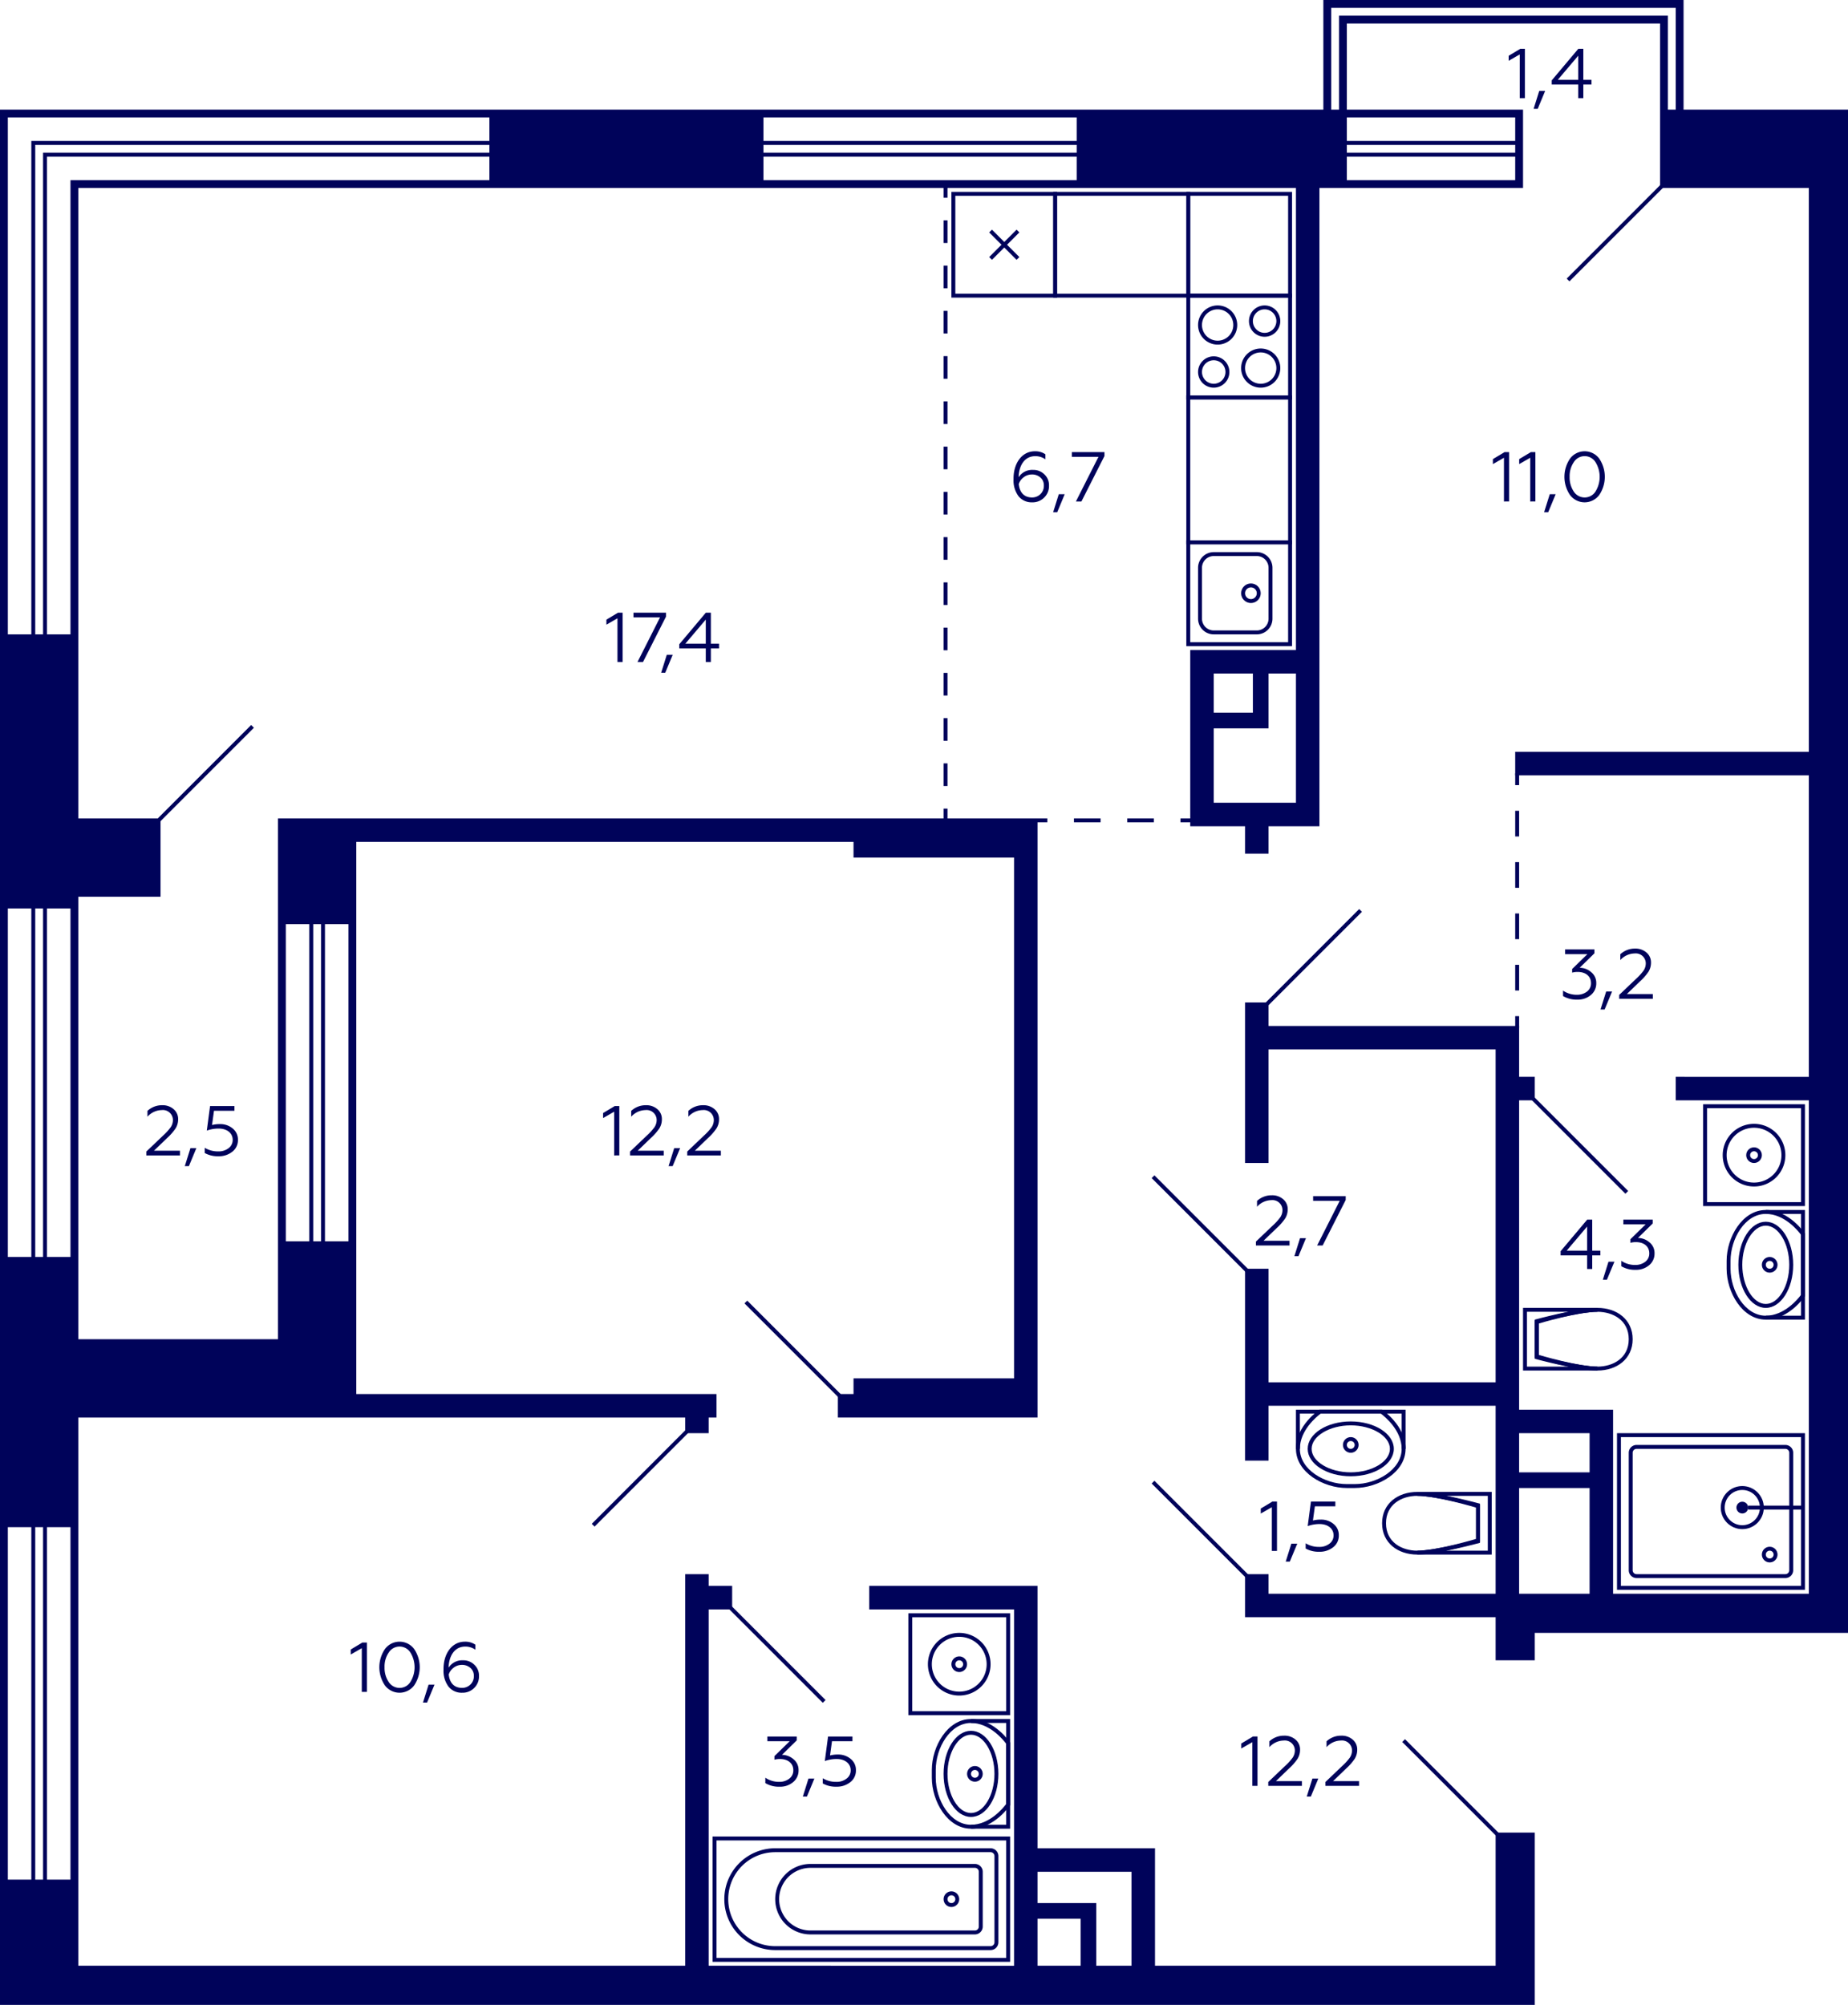 <svg xmlns="http://www.w3.org/2000/svg" width="472" height="512" viewBox="0 0 472 512">
  <title>5k_11s_5,7,9fl_7</title>
  <g id="Слой_2" data-name="Слой 2">
    <g id="_5k_11s_5_7_9fl_7" data-name="5k_11s_5,7,9fl_7">
      <g id="sant">
        <g>
          <path d="M257,470v30H183V470h74m1-1H182v32h76V469Z" fill="#00035b"/>
          <path d="M253,473a1,1,0,0,1,1,1v22a1,1,0,0,1-1,1H198a12,12,0,0,1,0-24h55m0-1H198a13,13,0,0,0-13,13h0a13,13,0,0,0,13,13h55a2,2,0,0,0,2-2V474a2,2,0,0,0-2-2Z" fill="#00035b"/>
          <path d="M249,477a1,1,0,0,1,1,1v14a1,1,0,0,1-1,1H207a8,8,0,0,1,0-16h42m0-1H207a9,9,0,0,0-9,9h0a9,9,0,0,0,9,9h42a2,2,0,0,0,2-2V478a2,2,0,0,0-2-2Z" fill="#00035b"/>
          <circle cx="243" cy="485" r="1.5" fill="none" stroke="#00035b" stroke-miterlimit="10"/>
        </g>
        <g>
          <path d="M400.7,335c-4.021.858-7.739,1.967-7.991,2.042l-.713.214v9.488l.713.214c.252.076,3.97,1.185,7.991,2.042H390V335h10.7m7.3-1H389v16h19v-1c-5,0-15-3-15-3v-8s10-3,15-3v-1Z" fill="#00035b"/>
          <path d="M408,335c3.982,0,8,2.165,8,7s-4.018,7-8,7c-4.076,0-12.47-2.108-15-2.769V337.77c2.53-.661,10.924-2.77,15-2.77m0-1c-5,0-16,3-16,3v10s11,3,16,3,9-3,9-8-4-8-9-8Z" fill="#00035b"/>
        </g>
        <g>
          <path d="M380,382v14H369.3c4.02-.857,7.739-1.966,7.99-2.042l.713-.214v-9.488l-.713-.214c-.251-.075-3.97-1.184-7.99-2.042H380m1-1H362v1c5,0,15,3,15,3v8s-10,3-15,3v1h19V381Z" fill="#00035b"/>
          <path d="M362,382c4.076,0,12.47,2.109,15,2.77v8.461c-2.53.66-10.924,2.769-15,2.769-3.982,0-8-2.164-8-7s4.018-7,8-7m0-1c-5,0-9,3-9,8s4,8,9,8,16-3,16-3V384s-11-3-16-3Z" fill="#00035b"/>
        </g>
        <g>
          <polyline points="331.5 370 331.5 360.5 358.5 360.5 358.5 370" fill="none" stroke="#00035b" stroke-miterlimit="10"/>
          <path d="M352.678,361c1.057.788,5.322,4.263,5.322,9,0,5.3-6.324,9-12,9h-2c-5.676,0-12-3.7-12-9,0-4.738,4.267-8.214,5.321-9h15.357m.322-1H337s-6,4-6,10,7,10,13,10h2c6,0,13-4,13-10s-6-10-6-10Z" fill="#00035b"/>
          <path d="M345,364c5.42,0,10,2.748,10,6s-4.58,6-10,6-10-2.748-10-6,4.579-6,10-6m0-1c-6.075,0-11,3.134-11,7s4.925,7,11,7,11-3.134,11-7-4.925-7-11-7Z" fill="#00035b"/>
          <circle cx="345" cy="369" r="1.5" fill="none" stroke="#00035b" stroke-miterlimit="10"/>
        </g>
        <g>
          <polyline points="248 439.5 257.5 439.5 257.5 466.5 248 466.5" fill="none" stroke="#00035b" stroke-miterlimit="10"/>
          <path d="M248,440c4.738,0,8.214,4.267,9,5.322v15.356c-.788,1.057-4.263,5.322-9,5.322-5.3,0-9-6.324-9-12v-2c0-5.676,3.7-12,9-12m0-1c-6,0-10,7-10,13v2c0,6,4,13,10,13s10-6,10-6V445s-4-6-10-6Z" fill="#00035b"/>
          <path d="M248,443c3.252,0,6,4.579,6,10s-2.748,10-6,10-6-4.579-6-10,2.748-10,6-10m0-1c-3.866,0-7,4.925-7,11s3.134,11,7,11,7-4.925,7-11-3.134-11-7-11Z" fill="#00035b"/>
          <circle cx="249" cy="453" r="1.5" fill="none" stroke="#00035b" stroke-miterlimit="10"/>
        </g>
        <g>
          <path d="M257,413v24H233V413h24m1-1H232v26h26V412Z" fill="#00035b"/>
          <path d="M245,418a7,7,0,1,1-7,7,7.008,7.008,0,0,1,7-7m0-1a8,8,0,1,0,8,8,8,8,0,0,0-8-8Z" fill="#00035b"/>
          <circle cx="245" cy="425" r="1.5" fill="none" stroke="#00035b" stroke-miterlimit="10"/>
        </g>
        <g>
          <polyline points="451 309.5 460.5 309.5 460.5 336.5 451 336.5" fill="none" stroke="#00035b" stroke-miterlimit="10"/>
          <path d="M451,310c4.738,0,8.214,4.267,9,5.322v15.356c-.788,1.057-4.263,5.322-9,5.322-5.3,0-9-6.324-9-12v-2c0-5.676,3.7-12,9-12m0-1c-6,0-10,7-10,13v2c0,6,4,13,10,13s10-6,10-6V315s-4-6-10-6Z" fill="#00035b"/>
          <path d="M451,313c3.252,0,6,4.579,6,10s-2.748,10-6,10-6-4.579-6-10,2.748-10,6-10m0-1c-3.866,0-7,4.925-7,11s3.134,11,7,11,7-4.925,7-11-3.134-11-7-11Z" fill="#00035b"/>
          <circle cx="452" cy="323" r="1.5" fill="none" stroke="#00035b" stroke-miterlimit="10"/>
        </g>
        <g>
          <path d="M460,283v24H436V283h24m1-1H435v26h26V282Z" fill="#00035b"/>
          <path d="M448,288a7,7,0,1,1-7,7,7.008,7.008,0,0,1,7-7m0-1a8,8,0,1,0,8,8,8,8,0,0,0-8-8Z" fill="#00035b"/>
          <circle cx="448" cy="295" r="1.5" fill="none" stroke="#00035b" stroke-miterlimit="10"/>
        </g>
        <g>
          <path d="M329,76v25H304V76h25m1-1H303v27h27V75Z" fill="#00035b"/>
          <path d="M323,79a3,3,0,1,1-3,3,3,3,0,0,1,3-3m0-1a4,4,0,1,0,4,4,4,4,0,0,0-4-4Z" fill="#00035b"/>
          <path d="M310,92a3,3,0,1,1-3,3,3,3,0,0,1,3-3m0-1a4,4,0,1,0,4,4,4,4,0,0,0-4-4Z" fill="#00035b"/>
          <path d="M311,79a4,4,0,1,1-4,4,4,4,0,0,1,4-4m0-1a5,5,0,1,0,5,5,5,5,0,0,0-5-5Z" fill="#00035b"/>
          <path d="M322,90a4,4,0,1,1-4,4,4,4,0,0,1,4-4m0-1a5,5,0,1,0,5,5,5,5,0,0,0-5-5Z" fill="#00035b"/>
        </g>
        <g>
          <path d="M304,139h25v25H304V139m-1-1v27h27V138Z" fill="#00035b"/>
          <path d="M321,142a3,3,0,0,1,3,3v13a3,3,0,0,1-3,3H310a3,3,0,0,1-3-3V145a3,3,0,0,1,3-3h11m0-1H310a4,4,0,0,0-4,4v13a4,4,0,0,0,4,4h11a4,4,0,0,0,4-4V145a4,4,0,0,0-4-4Z" fill="#00035b"/>
          <circle cx="319.5" cy="151.5" r="2" fill="none" stroke="#00035b" stroke-miterlimit="10"/>
        </g>
        <path d="M329,102v36H304V102h25m1-1H303v38h27V101Z" fill="#00035b"/>
        <path d="M329,50V75H304V50h25m1-1H303V76h27V49Z" fill="#00035b"/>
        <path d="M303,50V75H270V50h33m1-1H269V76h35V49Z" fill="#00035b"/>
        <g>
          <path d="M269,50V75H244V50h25m1-1H243V76h27V49Z" fill="#00035b"/>
          <line x1="260" y1="59" x2="253" y2="66" fill="none" stroke="#00035b" stroke-miterlimit="10"/>
          <line x1="253" y1="59" x2="260" y2="66" fill="none" stroke="#00035b" stroke-miterlimit="10"/>
        </g>
        <g>
          <g>
            <path d="M460,367v38H414V367h46m1-1H413v40h48V366Z" fill="#00035b"/>
            <path d="M456,370a1,1,0,0,1,1,1v30a1,1,0,0,1-1,1H418a1,1,0,0,1-1-1V371a1,1,0,0,1,1-1h38m0-1H418a2.006,2.006,0,0,0-2,2v30a2.006,2.006,0,0,0,2,2h38a2,2,0,0,0,2-2V371a2,2,0,0,0-2-2Z" fill="#00035b"/>
            <circle cx="445" cy="385" r="1.5" fill="#00035b"/>
            <circle cx="452" cy="397" r="1.5" fill="none" stroke="#00035b" stroke-miterlimit="10"/>
            <circle cx="445" cy="385" r="5" fill="none" stroke="#00035b" stroke-miterlimit="10"/>
          </g>
          <line x1="446.5" y1="385" x2="460.5" y2="385" fill="none" stroke="#00035b" stroke-miterlimit="10"/>
        </g>
      </g>
      <g id="d">
        <line x1="415.5" y1="304.5" x2="391.5" y2="280.5" fill="none" stroke="#00035a" stroke-miterlimit="10"/>
        <line x1="64.5" y1="185.5" x2="40.5" y2="209.5" fill="none" stroke="#00035a" stroke-miterlimit="10"/>
        <line x1="186.5" y1="410.5" x2="210.5" y2="434.5" fill="none" stroke="#00035a" stroke-miterlimit="10"/>
        <line x1="318.5" y1="324.5" x2="294.5" y2="300.5" fill="none" stroke="#00035a" stroke-miterlimit="10"/>
        <line x1="318.5" y1="402.5" x2="294.5" y2="378.5" fill="none" stroke="#00035a" stroke-miterlimit="10"/>
        <line x1="323.5" y1="256.5" x2="347.5" y2="232.5" fill="none" stroke="#00035a" stroke-miterlimit="10"/>
        <line x1="151.5" y1="389.5" x2="175.5" y2="365.5" fill="none" stroke="#00035a" stroke-miterlimit="10"/>
        <line x1="190.5" y1="332.5" x2="214.5" y2="356.5" fill="none" stroke="#00035a" stroke-miterlimit="10"/>
        <line x1="358.5" y1="444.5" x2="382.5" y2="468.5" fill="none" stroke="#00035a" stroke-miterlimit="10"/>
        <g>
          <line x1="264.5" y1="209.5" x2="267.5" y2="209.5" fill="none" stroke="#00035a" stroke-miterlimit="10"/>
          <line x1="274.3" y1="209.5" x2="298.1" y2="209.5" fill="none" stroke="#00035a" stroke-miterlimit="10" stroke-dasharray="6.8 6.8"/>
          <line x1="301.5" y1="209.5" x2="304.5" y2="209.5" fill="none" stroke="#00035a" stroke-miterlimit="10"/>
        </g>
        <g>
          <line x1="241.5" y1="47.5" x2="241.5" y2="50.5" fill="none" stroke="#00035a" stroke-miterlimit="10"/>
          <line x1="241.5" y1="56.278" x2="241.5" y2="203.611" fill="none" stroke="#00035a" stroke-miterlimit="10" stroke-dasharray="5.778 5.778"/>
          <line x1="241.5" y1="206.5" x2="241.5" y2="209.5" fill="none" stroke="#00035a" stroke-miterlimit="10"/>
        </g>
        <g>
          <line x1="387.5" y1="197.5" x2="387.5" y2="200.5" fill="none" stroke="#00035a" stroke-miterlimit="10"/>
          <line x1="387.5" y1="207.056" x2="387.5" y2="256.222" fill="none" stroke="#00035a" stroke-miterlimit="10" stroke-dasharray="6.556 6.556"/>
          <line x1="387.5" y1="259.5" x2="387.5" y2="262.5" fill="none" stroke="#00035a" stroke-miterlimit="10"/>
        </g>
        <line x1="400.5" y1="71.5" x2="424.5" y2="47.5" fill="none" stroke="#00035a" stroke-miterlimit="10"/>
      </g>
      <g id="s">
        <g>
          <path d="M430,28V0H338V28H0V512H392V468H382v34H295V472H265V405H222v6h37v91H181V411h6v-6h-6v-3h-6V502H20V362H175v4h6v-4h2v-6H91V317H71v25H20V229H41V209H20V48H331V166H304v45h14v7h6v-7h13V48h52V28H344V6h80V48h38V192H387v6h75v77H428v6h34V407H412V360H388V281h4v-6h-4V262H324v-6h-6v41h6V268h58v85H324V324h-6v49h6V359h58v48H324v-5h-6v11h64v11h10v-7h80V28ZM265,478h24v24h-9V486H265Zm0,12h11v12H265ZM8,480H2V390H8ZM8,321H2V232H8Zm3,159H9V390h2Zm0-159H9V232h2Zm7,159H12V390h6Zm0-159H12V232h6ZM125,46H18V162H12V40H125Zm0-7H11V162H9V37H125Zm0-3H8V162H2V30H125ZM275,46H195V40h80Zm0-7H195V37h80Zm0-3H195V30h80Zm35,136h10v10H310Zm21,33H310V186h14V172h7ZM387,46H344V40h43Zm0-7H344V37h43Zm0-9v6H344V30Zm41-2h-2V4H342V28h-2V2h88ZM406,407H388V380h18Zm0-31H388V366h18Z" fill="#00035a"/>
          <polygon points="218 352 218 356 214 356 214 362 218 362 265 362 265 352 265 219 265 209 218 209 91 209 71 209 71 236 71 236 71 317 73 317 73 236 79 236 79 317 80 317 80 236 82 236 82 317 83 317 83 236 89 236 89 317 91 317 91 236 91 236 91 215 218 215 218 219 259 219 259 352 218 352" fill="#00035a"/>
        </g>
      </g>
      <g id="t">
        <g>
          <path d="M92.405,432.064V420.9l-2.826,1.621v-1.278l2.97-1.783H93.72v12.6Z" fill="#00035b"/>
          <path d="M98.309,421.135a4.649,4.649,0,0,1,7.472-.018,8.293,8.293,0,0,1,0,9.29,4.663,4.663,0,0,1-7.472,0,8.268,8.268,0,0,1,0-9.272Zm6.5.864a3.265,3.265,0,0,0-5.51,0,6.323,6.323,0,0,0-1.08,3.763,6.464,6.464,0,0,0,1.062,3.781,3.294,3.294,0,0,0,2.773,1.5,3.241,3.241,0,0,0,2.755-1.5,7.127,7.127,0,0,0,0-7.544Z" fill="#00035b"/>
          <path d="M108.028,434.8l1.441-4.592h1.512l-1.908,4.592Z" fill="#00035b"/>
          <path d="M114.563,430.731a6.745,6.745,0,0,1-1.279-4.357c-.072-3.925,2.053-7.148,5.474-7.13a4.511,4.511,0,0,1,2.665.775V421.3a4.444,4.444,0,0,0-2.557-.811c-2.989,0-4.231,2.719-4.285,5.384A4.106,4.106,0,0,1,118.272,424a3.979,3.979,0,0,1,2.881,1.134,3.774,3.774,0,0,1,1.188,2.881,4.085,4.085,0,0,1-1.242,3.061,4.141,4.141,0,0,1-3.043,1.206A4.294,4.294,0,0,1,114.563,430.731Zm5.581-.54a2.89,2.89,0,0,0,.882-2.178,2.606,2.606,0,0,0-.882-2.071,3.181,3.181,0,0,0-2.2-.774,3.371,3.371,0,0,0-2.053.7,3.5,3.5,0,0,0-1.278,1.747c.216,2.16,1.4,3.421,3.367,3.421A2.985,2.985,0,0,0,120.144,430.191Z" fill="#00035b"/>
        </g>
        <g>
          <path d="M195.475,455.362v-1.386a6.156,6.156,0,0,0,3.6,1.062,4.062,4.062,0,0,0,2.486-.792,2.608,2.608,0,0,0,1.061-2.179c0-1.729-1.332-2.863-3.421-2.863a5.179,5.179,0,0,0-1.4.18v-.918l3.89-3.8H196V443.46h7.49v.991l-3.762,3.691a4.542,4.542,0,0,1,2.934,1.116,3.486,3.486,0,0,1,1.3,2.809,3.815,3.815,0,0,1-1.387,3.043,5.12,5.12,0,0,1-3.421,1.17A6.773,6.773,0,0,1,195.475,455.362Z" fill="#00035b"/>
          <path d="M205.051,458.8l1.44-4.592H208L206.1,458.8Z" fill="#00035b"/>
          <path d="M210.145,455.452v-1.333a6.419,6.419,0,0,0,3.438.919,4.11,4.11,0,0,0,2.647-.829,2.581,2.581,0,0,0,1.044-2.124c0-1.675-1.4-2.881-3.583-2.881a9.053,9.053,0,0,0-3.024.522l.828-6.266h6.23v1.207H212.5L212,448.3a7.616,7.616,0,0,1,2-.235,4.889,4.889,0,0,1,3.3,1.135,3.588,3.588,0,0,1,1.314,2.881,3.706,3.706,0,0,1-1.422,3.025,5.484,5.484,0,0,1-3.566,1.17A6.8,6.8,0,0,1,210.145,455.452Z" fill="#00035b"/>
        </g>
        <g>
          <path d="M319.863,456.064V444.9l-2.826,1.621v-1.278l2.971-1.783h1.17v12.6Z" fill="#00035b"/>
          <path d="M323.931,456.064v-.99l4.249-4.052a14.288,14.288,0,0,0,1.963-2.142,3.3,3.3,0,0,0,.576-1.891,2.559,2.559,0,0,0-2.864-2.5,4.989,4.989,0,0,0-3.636,1.693v-1.494a5.428,5.428,0,0,1,3.762-1.441,4.264,4.264,0,0,1,2.9.99,3.269,3.269,0,0,1,1.17,2.593,4.387,4.387,0,0,1-.63,2.305,13.678,13.678,0,0,1-2.16,2.467l-3.386,3.258h6.645v1.207Z" fill="#00035b"/>
          <path d="M333.758,458.8l1.44-4.592h1.513L334.8,458.8Z" fill="#00035b"/>
          <path d="M338.528,456.064v-.99l4.249-4.052a14.233,14.233,0,0,0,1.963-2.142,3.3,3.3,0,0,0,.576-1.891,2.558,2.558,0,0,0-2.863-2.5,4.992,4.992,0,0,0-3.637,1.693v-1.494a5.432,5.432,0,0,1,3.763-1.441,4.264,4.264,0,0,1,2.9.99,3.268,3.268,0,0,1,1.169,2.593,4.387,4.387,0,0,1-.629,2.305,13.691,13.691,0,0,1-2.161,2.467l-3.385,3.258h6.644v1.207Z" fill="#00035b"/>
        </g>
        <g>
          <path d="M156.863,295.064V283.9l-2.826,1.621v-1.278l2.97-1.783h1.171v12.6Z" fill="#00035b"/>
          <path d="M160.93,295.064v-.99l4.25-4.052a14.269,14.269,0,0,0,1.962-2.142,3.3,3.3,0,0,0,.576-1.891,2.558,2.558,0,0,0-2.863-2.5,4.992,4.992,0,0,0-3.637,1.693v-1.494a5.432,5.432,0,0,1,3.763-1.441,4.26,4.26,0,0,1,2.9.99,3.267,3.267,0,0,1,1.171,2.593,4.379,4.379,0,0,1-.631,2.305,13.638,13.638,0,0,1-2.16,2.467l-3.385,3.258h6.644v1.207Z" fill="#00035b"/>
          <path d="M170.758,297.8l1.44-4.592h1.513L171.8,297.8Z" fill="#00035b"/>
          <path d="M175.528,295.064v-.99l4.249-4.052a14.288,14.288,0,0,0,1.963-2.142,3.3,3.3,0,0,0,.576-1.891,2.558,2.558,0,0,0-2.863-2.5,4.992,4.992,0,0,0-3.637,1.693v-1.494a5.431,5.431,0,0,1,3.763-1.441,4.26,4.26,0,0,1,2.9.99,3.269,3.269,0,0,1,1.17,2.593,4.378,4.378,0,0,1-.63,2.305,13.638,13.638,0,0,1-2.16,2.467l-3.385,3.258h6.644v1.207Z" fill="#00035b"/>
        </g>
        <g>
          <path d="M157.709,169.064V157.9l-2.826,1.621v-1.278l2.971-1.783h1.17v12.6Z" fill="#00035b"/>
          <path d="M162.821,169.064l5.762-11.4h-6.789V156.46h8.319v.991l-5.887,11.613Z" fill="#00035b"/>
          <path d="M168.868,171.8l1.441-4.592h1.512l-1.908,4.592Z" fill="#00035b"/>
          <path d="M180.265,169.064v-3.475h-6.771v-1.063l6.788-8.066h1.279v7.923h2.088v1.206h-2.088v3.475Zm-5.222-4.681h5.222v-6.158Z" fill="#00035b"/>
        </g>
        <g>
          <path d="M260.149,126.731a6.751,6.751,0,0,1-1.278-4.357c-.072-3.925,2.052-7.148,5.473-7.13a4.509,4.509,0,0,1,2.665.775V117.3a4.44,4.44,0,0,0-2.557-.811c-2.989,0-4.231,2.719-4.285,5.384A4.106,4.106,0,0,1,263.858,120a3.976,3.976,0,0,1,2.881,1.134,3.774,3.774,0,0,1,1.188,2.881,4.085,4.085,0,0,1-1.242,3.061,4.139,4.139,0,0,1-3.043,1.206A4.3,4.3,0,0,1,260.149,126.731Zm5.582-.54a2.89,2.89,0,0,0,.882-2.178,2.606,2.606,0,0,0-.882-2.071,3.181,3.181,0,0,0-2.2-.774,3.375,3.375,0,0,0-2.053.7,3.5,3.5,0,0,0-1.278,1.747c.216,2.16,1.4,3.421,3.367,3.421A2.987,2.987,0,0,0,265.731,126.191Z" fill="#00035b"/>
          <path d="M268.986,130.8l1.441-4.592h1.512l-1.908,4.592Z" fill="#00035b"/>
          <path d="M274.8,128.064l5.762-11.4h-6.788V115.46h8.319v.991l-5.888,11.613Z" fill="#00035b"/>
        </g>
        <g>
          <path d="M37.376,295.064v-.99l4.249-4.052a14.215,14.215,0,0,0,1.962-2.142,3.3,3.3,0,0,0,.576-1.891,2.558,2.558,0,0,0-2.862-2.5,4.989,4.989,0,0,0-3.637,1.693v-1.494a5.431,5.431,0,0,1,3.763-1.441,4.257,4.257,0,0,1,2.9.99,3.267,3.267,0,0,1,1.171,2.593,4.387,4.387,0,0,1-.63,2.305,13.691,13.691,0,0,1-2.161,2.467l-3.385,3.258h6.644v1.207Z" fill="#00035b"/>
          <path d="M47.2,297.8l1.441-4.592h1.512L48.248,297.8Z" fill="#00035b"/>
          <path d="M52.3,294.452v-1.333a6.42,6.42,0,0,0,3.439.919,4.11,4.11,0,0,0,2.647-.829,2.585,2.585,0,0,0,1.045-2.124c0-1.675-1.4-2.881-3.583-2.881a9.065,9.065,0,0,0-3.026.522l.828-6.266h6.231v1.207H54.656l-.5,3.637a7.622,7.622,0,0,1,2-.235,4.886,4.886,0,0,1,3.3,1.135,3.586,3.586,0,0,1,1.315,2.881,3.7,3.7,0,0,1-1.423,3.025,5.481,5.481,0,0,1-3.565,1.17A6.806,6.806,0,0,1,52.3,294.452Z" fill="#00035b"/>
        </g>
        <g>
          <path d="M384.127,128.064V116.9l-2.826,1.621v-1.278l2.97-1.783h1.171v12.6Z" fill="#00035b"/>
          <path d="M390.841,128.064V116.9l-2.826,1.621v-1.278l2.97-1.783h1.171v12.6Z" fill="#00035b"/>
          <path d="M394.386,130.8l1.441-4.592h1.512l-1.908,4.592Z" fill="#00035b"/>
          <path d="M400.993,117.135a4.649,4.649,0,0,1,7.472-.018,8.3,8.3,0,0,1,0,9.29,4.663,4.663,0,0,1-7.472,0,8.263,8.263,0,0,1,0-9.272Zm6.5.864a3.265,3.265,0,0,0-5.51,0,6.324,6.324,0,0,0-1.081,3.763,6.464,6.464,0,0,0,1.063,3.781,3.294,3.294,0,0,0,2.773,1.495,3.243,3.243,0,0,0,2.755-1.495,7.127,7.127,0,0,0,0-7.544Z" fill="#00035b"/>
        </g>
        <g>
          <path d="M320.771,318.064v-.99l4.25-4.052a14.269,14.269,0,0,0,1.962-2.142,3.3,3.3,0,0,0,.577-1.891,2.559,2.559,0,0,0-2.864-2.5,4.989,4.989,0,0,0-3.636,1.693v-1.494a5.428,5.428,0,0,1,3.762-1.441,4.264,4.264,0,0,1,2.9.99,3.269,3.269,0,0,1,1.17,2.593,4.387,4.387,0,0,1-.63,2.305,13.678,13.678,0,0,1-2.16,2.467l-3.386,3.258h6.644v1.207Z" fill="#00035b"/>
          <path d="M330.6,320.8l1.44-4.592h1.513l-1.909,4.592Z" fill="#00035b"/>
          <path d="M336.413,318.064l5.762-11.4h-6.788V305.46h8.319v.991l-5.888,11.613Z" fill="#00035b"/>
        </g>
        <g>
          <path d="M324.841,396.064V384.9l-2.827,1.621v-1.278l2.97-1.783h1.171v12.6Z" fill="#00035b"/>
          <path d="M328.386,398.8l1.44-4.592h1.513L329.43,398.8Z" fill="#00035b"/>
          <path d="M333.479,395.452v-1.333a6.425,6.425,0,0,0,3.439.919,4.112,4.112,0,0,0,2.647-.829,2.581,2.581,0,0,0,1.044-2.124c0-1.675-1.4-2.881-3.583-2.881a9.053,9.053,0,0,0-3.024.522l.828-6.266h6.23v1.207h-5.222l-.5,3.637a7.616,7.616,0,0,1,2-.235,4.891,4.891,0,0,1,3.295,1.135,3.588,3.588,0,0,1,1.314,2.881,3.706,3.706,0,0,1-1.422,3.025,5.484,5.484,0,0,1-3.566,1.17A6.806,6.806,0,0,1,333.479,395.452Z" fill="#00035b"/>
        </g>
        <g>
          <path d="M405.374,324.064v-3.475H398.6v-1.063l6.788-8.066h1.278v7.923h2.089v1.206H406.67v3.475Zm-5.222-4.681h5.222v-6.158Z" fill="#00035b"/>
          <path d="M409.386,326.8l1.44-4.592h1.513L410.43,326.8Z" fill="#00035b"/>
          <path d="M414.1,323.362v-1.386a6.162,6.162,0,0,0,3.6,1.062,4.057,4.057,0,0,0,2.485-.792,2.609,2.609,0,0,0,1.062-2.179c0-1.729-1.333-2.863-3.421-2.863a5.179,5.179,0,0,0-1.4.18v-.918l3.889-3.8h-5.69V311.46h7.49v.991l-3.763,3.691a4.545,4.545,0,0,1,2.935,1.116,3.486,3.486,0,0,1,1.3,2.809,3.815,3.815,0,0,1-1.387,3.043,5.12,5.12,0,0,1-3.421,1.17A6.779,6.779,0,0,1,414.1,323.362Z" fill="#00035b"/>
        </g>
        <g>
          <path d="M399.216,254.362v-1.386a6.162,6.162,0,0,0,3.6,1.062,4.057,4.057,0,0,0,2.485-.792,2.609,2.609,0,0,0,1.062-2.179c0-1.729-1.333-2.863-3.421-2.863a5.179,5.179,0,0,0-1.4.18v-.918l3.889-3.8h-5.69V242.46h7.49v.991l-3.763,3.691a4.547,4.547,0,0,1,2.935,1.116,3.485,3.485,0,0,1,1.3,2.809,3.815,3.815,0,0,1-1.386,3.043,5.121,5.121,0,0,1-3.421,1.17A6.779,6.779,0,0,1,399.216,254.362Z" fill="#00035b"/>
          <path d="M408.792,257.8l1.44-4.592h1.513l-1.909,4.592Z" fill="#00035b"/>
          <path d="M413.562,255.064v-.99l4.249-4.052a14.215,14.215,0,0,0,1.962-2.142,3.3,3.3,0,0,0,.577-1.891,2.559,2.559,0,0,0-2.863-2.5,4.989,4.989,0,0,0-3.637,1.693v-1.494a5.429,5.429,0,0,1,3.763-1.441,4.262,4.262,0,0,1,2.9.99,3.269,3.269,0,0,1,1.17,2.593,4.387,4.387,0,0,1-.63,2.305,13.678,13.678,0,0,1-2.16,2.467l-3.386,3.258h6.644v1.207Z" fill="#00035b"/>
        </g>
        <g>
          <path d="M388.159,25.064V13.9l-2.826,1.621V14.243l2.97-1.783h1.171v12.6Z" fill="#00035b"/>
          <path d="M391.7,27.8l1.441-4.592h1.512L392.749,27.8Z" fill="#00035b"/>
          <path d="M403.1,25.064V21.589h-6.77V20.526l6.788-8.066H404.4v7.923h2.089v1.206H404.4v3.475Zm-5.222-4.681H403.1V14.225Z" fill="#00035b"/>
        </g>
      </g>
    </g>
  </g>
</svg>
